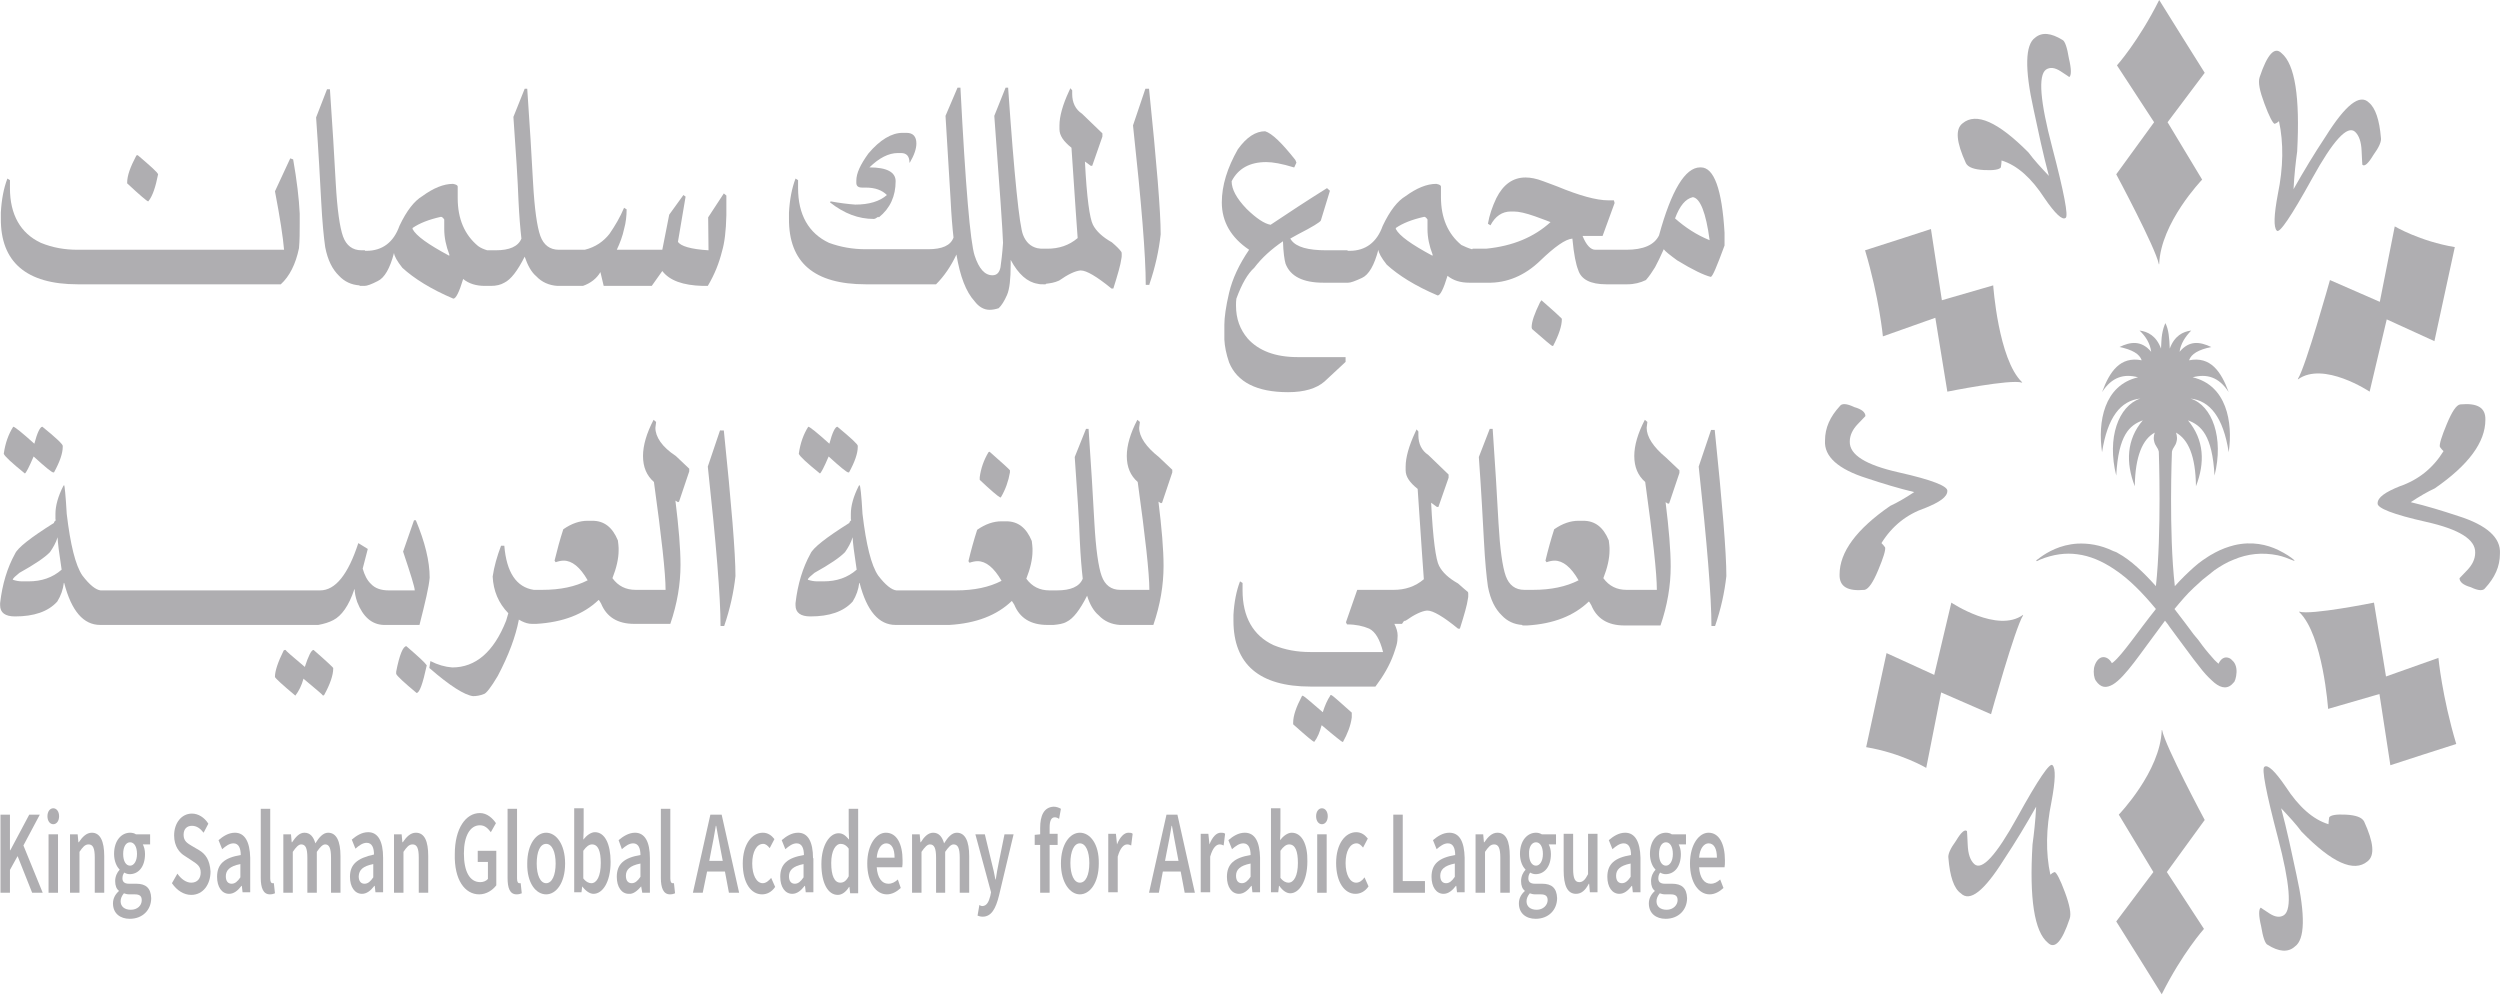 <svg width="1689" height="672" viewBox="0 0 1689 672" fill="none" xmlns="http://www.w3.org/2000/svg">
<path d="M19.757 550.377L6.968 574.431H6.722V550.377H0.327V603.153H6.722V587.715L11.886 578.38L21.724 603.153H28.857L15.822 571.2L26.889 550.377H19.757Z" fill="#AFAEB1"/>
<path d="M39.194 563.66H32.799V603.153H39.194V563.66Z" fill="#AFAEB1"/>
<path d="M35.988 546.069C33.774 546.069 32.053 548.223 32.053 551.454C32.053 554.686 33.774 556.84 35.988 556.84C38.201 556.84 39.923 554.686 39.923 551.454C39.923 548.223 38.201 546.069 35.988 546.069Z" fill="#AFAEB1"/>
<path d="M62.059 562.583C58.37 562.583 55.664 565.456 53.205 569.046H52.959L52.467 563.661H47.302V603.153H53.697V575.508C55.91 572.277 57.386 570.482 59.845 570.482C62.797 570.482 64.026 572.995 64.026 579.457V603.153H70.421V578.38C70.421 568.328 67.716 562.583 62.059 562.583Z" fill="#AFAEB1"/>
<path d="M92.07 597.049H87.151C83.954 597.049 82.724 595.613 82.724 593.459C82.724 591.664 83.216 590.587 83.954 589.51C85.183 590.228 86.413 590.587 87.643 590.587C93.3 590.587 97.973 585.92 97.973 576.944C97.973 574.072 97.235 571.918 96.497 570.482H101.416V563.661H91.824C90.84 562.943 89.365 562.583 87.889 562.583C82.232 562.583 77.067 567.61 77.067 576.944C77.067 581.612 78.789 585.561 80.757 587.356V587.715C79.281 589.151 77.805 592.023 77.805 595.254C77.805 598.486 78.789 600.64 80.265 601.717V602.076C77.805 604.23 76.33 607.102 76.33 610.333C76.33 617.155 81.249 620.745 87.643 620.745C96.497 620.745 102.154 614.641 102.154 606.743C101.908 599.922 98.465 597.049 92.07 597.049ZM87.889 569.046C90.594 569.046 92.562 571.918 92.562 576.944C92.562 581.971 90.348 584.843 87.889 584.843C85.183 584.843 83.216 581.971 83.216 576.944C83.216 571.918 85.183 569.046 87.889 569.046ZM88.381 614.641C84.2 614.641 81.494 612.487 81.494 608.897C81.494 607.102 82.232 605.307 83.708 603.512C84.692 603.871 85.921 604.23 87.397 604.23H91.086C94.283 604.23 95.759 605.307 95.759 608.179C95.759 611.769 92.808 614.641 88.381 614.641Z" fill="#AFAEB1"/>
<path d="M134.608 574.433L129.689 571.56C126.738 569.765 124.032 568.329 124.032 564.021C124.032 560.072 126.246 557.918 129.689 557.918C132.886 557.918 135.346 559.713 137.559 562.585L140.756 556.482C138.051 552.173 133.87 549.66 129.689 549.66C122.557 549.66 117.638 556.122 117.638 564.38C117.638 571.919 121.327 576.228 125.016 578.382L129.935 581.613C133.132 583.767 135.592 585.203 135.592 589.511C135.592 593.46 133.378 596.333 129.197 596.333C125.754 596.333 122.311 593.819 119.851 590.229L116.162 596.692C119.605 601.718 124.278 604.59 129.197 604.59C137.313 604.59 142.232 597.41 142.232 588.793C141.74 580.895 138.789 576.946 134.608 574.433Z" fill="#AFAEB1"/>
<path d="M158.71 562.583C154.283 562.583 150.594 565.097 147.643 567.61L150.102 573.713C152.562 571.559 155.021 569.764 157.727 569.764C161.416 569.764 162.645 573.354 162.645 577.662C151.578 579.457 146.659 583.766 146.659 592.382C146.659 599.204 149.856 603.871 154.775 603.871C157.973 603.871 160.678 601.717 163.137 598.485H163.383L163.875 602.794H169.04V579.457C168.794 568.687 165.351 562.583 158.71 562.583ZM162.399 592.741C160.432 595.613 158.71 597.049 156.497 597.049C154.283 597.049 152.562 595.613 152.562 592.023C152.562 588.074 155.021 585.202 162.399 583.766V592.741Z" fill="#AFAEB1"/>
<path d="M184.04 596.69C183.302 596.69 182.564 595.972 182.564 593.459V546.427H176.169V593.1C176.169 599.921 177.891 604.229 182.318 604.229C183.794 604.229 185.023 603.87 185.761 603.511L185.023 596.69C184.531 596.69 184.286 596.69 184.04 596.69Z" fill="#AFAEB1"/>
<path d="M223.636 579.457V603.153H230.031V578.38C230.031 568.328 227.326 562.583 221.669 562.583C218.226 562.583 215.52 565.815 213.061 569.764C211.831 565.456 209.618 562.583 205.683 562.583C202.239 562.583 199.78 565.456 197.321 569.046H197.075L196.583 563.661H191.418V603.153H197.812V575.508C200.026 572.277 201.748 570.482 203.469 570.482C206.42 570.482 207.65 572.995 207.65 579.457V603.153H214.045V575.508C216.258 572.277 217.98 570.482 219.701 570.482C222.407 570.482 223.636 572.995 223.636 579.457Z" fill="#AFAEB1"/>
<path d="M236.44 592.383C236.44 599.204 239.637 603.871 244.556 603.871C247.753 603.871 250.459 601.717 252.918 598.486H253.164L253.656 602.794H258.821V579.458C258.821 568.328 255.377 562.225 248.737 562.225C244.31 562.225 240.621 564.738 237.67 567.251L240.129 573.355C242.589 571.2 245.048 569.405 247.753 569.405C251.442 569.405 252.672 572.996 252.672 577.304C241.113 579.817 236.44 584.125 236.44 592.383ZM252.18 583.766V592.742C250.213 595.614 248.491 597.05 246.278 597.05C244.064 597.05 242.343 595.614 242.343 592.024C242.588 587.715 245.048 585.202 252.18 583.766Z" fill="#AFAEB1"/>
<path d="M280.947 562.583C277.258 562.583 274.552 565.456 272.093 569.046H271.847L271.355 563.661H266.19V603.153H272.585V575.508C274.798 572.277 276.274 570.482 278.734 570.482C281.685 570.482 282.915 572.995 282.915 579.457V603.153H289.309V578.38C289.309 568.328 286.85 562.583 280.947 562.583Z" fill="#AFAEB1"/>
<path d="M323.742 604.23C328.661 604.23 332.842 601.357 335.301 598.126V574.79H322.758V582.329H329.645V593.818C328.415 595.254 326.447 595.972 324.48 595.972C317.348 595.972 313.413 588.792 313.413 576.585C313.413 564.738 317.594 557.557 324.234 557.557C327.677 557.557 329.645 559.711 331.612 562.224L335.055 556.121C332.842 552.89 329.153 549.3 324.234 549.3C314.642 549.3 307.264 559.711 307.264 576.944C306.772 594.536 314.15 604.23 323.742 604.23Z" fill="#AFAEB1"/>
<path d="M349.065 604.229C350.54 604.229 351.524 603.87 352.508 603.511L351.77 596.69C351.278 596.69 351.032 596.69 350.786 596.69C350.048 596.69 349.311 595.972 349.311 593.459V546.427H342.916V593.1C342.916 599.921 344.392 604.229 349.065 604.229Z" fill="#AFAEB1"/>
<path d="M368.997 604.23C375.638 604.23 381.786 596.69 381.786 583.407C381.786 570.123 375.638 562.583 368.997 562.583C362.357 562.583 356.208 570.123 356.208 583.407C355.962 596.69 362.111 604.23 368.997 604.23ZM368.997 570.123C372.932 570.123 375.392 575.508 375.392 583.407C375.392 591.305 372.932 596.69 368.997 596.69C365.062 596.69 362.603 591.305 362.603 583.407C362.603 575.508 364.816 570.123 368.997 570.123Z" fill="#AFAEB1"/>
<path d="M393.338 598.845C395.797 602.076 398.503 603.871 400.962 603.871C407.111 603.871 412.522 595.973 412.522 582.33C412.522 570.123 408.586 562.225 401.946 562.225C399.241 562.225 396.289 564.379 394.076 567.251L394.322 560.789V546.069H387.927V602.794H392.846L393.338 598.845ZM394.076 574.791C396.043 571.918 398.011 570.482 399.978 570.482C404.159 570.482 405.881 575.15 405.881 583.048C405.881 592.023 403.176 596.691 399.487 596.691C398.011 596.691 396.043 595.973 394.076 593.46V574.791Z" fill="#AFAEB1"/>
<path d="M433.18 598.845L433.918 603.153H439.083V579.817C439.083 568.687 435.64 562.583 428.999 562.583C424.818 562.583 420.883 565.097 417.932 567.61L420.145 573.713C422.605 571.559 425.064 569.764 427.77 569.764C431.459 569.764 432.688 573.354 432.688 577.662C421.621 579.457 416.702 583.766 416.702 592.382C416.702 599.204 419.899 603.871 424.818 603.871C427.77 604.23 430.721 601.717 433.18 598.845ZM422.851 591.664C422.851 587.715 425.31 584.843 432.688 583.407V592.382C430.721 595.254 428.999 596.69 426.786 596.69C424.572 596.69 422.851 595.254 422.851 591.664Z" fill="#AFAEB1"/>
<path d="M454.346 596.69C453.608 596.69 452.87 595.972 452.87 593.459V546.427H446.476V593.1C446.476 599.921 448.197 604.229 452.624 604.229C454.1 604.229 455.33 603.87 456.067 603.511L455.329 596.69C454.838 596.69 454.592 596.69 454.346 596.69Z" fill="#AFAEB1"/>
<path d="M477.712 588.792H489.763L492.468 603.153H499.355L487.55 550.377H479.925L468.12 603.153H474.761L477.712 588.792ZM480.417 575.149C481.647 569.405 482.631 563.66 483.614 557.916H483.86C484.844 563.66 486.074 569.764 487.058 575.149L488.287 581.611H479.188L480.417 575.149Z" fill="#AFAEB1"/>
<path d="M520.994 593.1C519.518 594.895 517.55 596.69 515.337 596.69C511.156 596.69 508.205 591.305 508.205 583.407C508.205 575.508 511.156 570.123 515.583 570.123C517.304 570.123 518.534 571.2 520.01 572.995L523.207 566.892C521.239 564.379 518.78 562.583 515.337 562.583C508.205 562.583 501.81 570.123 501.81 583.407C501.81 596.69 507.467 604.23 514.845 604.23C518.042 604.23 521.24 602.794 523.699 599.203L520.994 593.1Z" fill="#AFAEB1"/>
<path d="M549.275 579.817C549.275 568.687 545.832 562.583 539.191 562.583C534.764 562.583 531.075 565.097 528.124 567.61L530.583 573.713C533.043 571.559 535.502 569.764 538.208 569.764C541.897 569.764 543.126 573.354 543.126 577.662C532.059 579.457 527.14 583.766 527.14 592.382C527.14 599.204 530.337 603.871 535.256 603.871C538.453 603.871 541.159 601.717 543.618 598.485H543.864L544.356 602.794H549.521V579.817H549.275ZM542.88 592.741C540.913 595.613 539.191 597.049 536.978 597.049C534.764 597.049 533.043 595.613 533.043 592.023C533.043 588.074 535.502 585.202 542.88 583.766V592.741Z" fill="#AFAEB1"/>
<path d="M579.771 603.152V546.427H573.376V560.788L573.622 567.25C571.409 564.737 569.687 562.942 566.49 562.942C560.587 562.942 554.931 570.84 554.931 583.765C554.931 596.69 559.358 604.588 565.998 604.588C568.949 604.588 571.655 602.434 573.622 599.203H573.868L574.36 603.511H579.771V603.152ZM573.376 592.022C571.655 595.254 569.933 596.331 567.72 596.331C563.785 596.331 561.571 591.663 561.571 583.047C561.571 574.79 564.522 570.122 567.966 570.122C569.687 570.122 571.655 570.84 573.376 573.353V592.022Z" fill="#AFAEB1"/>
<path d="M606.581 594.177C604.614 595.972 602.646 597.049 600.187 597.049C595.76 597.049 592.808 593.1 592.316 585.92H609.532C609.778 584.843 609.778 583.048 609.778 581.253C609.778 570.123 605.843 562.583 598.465 562.583C592.07 562.583 585.922 570.482 585.922 583.407C585.922 596.331 591.824 604.23 599.203 604.23C602.646 604.23 605.843 602.435 608.549 599.922L606.581 594.177ZM598.711 569.764C602.4 569.764 604.368 573.354 604.368 579.457H592.316C592.808 573.354 595.514 569.764 598.711 569.764Z" fill="#AFAEB1"/>
<path d="M632.164 603.153H638.558V575.508C640.772 572.277 642.494 570.482 644.215 570.482C647.166 570.482 648.396 572.995 648.396 579.457V603.153H654.791V578.38C654.791 568.328 652.085 562.583 646.429 562.583C642.985 562.583 640.28 565.815 637.821 569.764C636.591 565.456 634.377 562.583 630.442 562.583C626.999 562.583 624.294 565.456 622.08 569.046H621.834L621.342 563.661H616.178V603.153H622.572V575.508C624.786 572.277 626.507 570.482 628.229 570.482C631.18 570.482 632.41 572.995 632.41 579.457V603.153H632.164Z" fill="#AFAEB1"/>
<path d="M669.045 605.306C668.061 609.255 666.586 612.128 663.634 612.128C662.896 612.128 662.159 611.769 661.667 611.41L660.437 618.59C661.421 618.949 662.405 619.308 663.88 619.308C669.783 619.308 672.734 613.923 674.948 604.947L684.785 563.66H678.637L674.702 583.047C673.964 586.637 673.226 590.587 672.734 594.177H672.488C671.75 590.228 671.013 586.637 670.029 583.047L665.356 563.66H658.961L669.537 602.793L669.045 605.306Z" fill="#AFAEB1"/>
<path d="M702.735 559.352V563.661L699.046 564.02V570.841H702.735V603.153H709.13V570.841H714.54V563.302H709.13V558.993C709.13 554.326 710.359 552.172 712.573 552.172C713.557 552.172 714.54 552.531 715.524 553.249L716.754 546.428C715.524 545.71 713.802 544.992 711.835 544.992C705.194 545.351 702.735 551.095 702.735 559.352Z" fill="#AFAEB1"/>
<path d="M729.552 562.583C722.912 562.583 716.763 570.123 716.763 583.407C716.763 596.331 722.912 604.23 729.552 604.23C736.193 604.23 742.341 596.69 742.341 583.407C742.587 570.123 736.439 562.583 729.552 562.583ZM729.552 596.331C725.617 596.331 723.158 590.946 723.158 583.048C723.158 575.149 725.617 569.764 729.552 569.764C733.487 569.764 735.947 575.149 735.947 583.048C735.947 591.305 733.487 596.331 729.552 596.331Z" fill="#AFAEB1"/>
<path d="M754.644 570.482L753.906 563.302H748.741V602.794H755.136V578.739C756.857 572.636 759.317 570.482 761.53 570.482C762.76 570.482 763.252 570.841 764.236 571.2L765.219 563.302C764.481 562.584 763.498 562.583 762.268 562.583C759.563 562.583 756.611 565.456 754.644 570.482Z" fill="#AFAEB1"/>
<path d="M788.082 550.376L776.276 603.152H782.917L785.622 588.792H797.673L800.379 603.152H807.265L795.46 550.376H788.082ZM787.098 581.611L788.328 575.149C789.557 569.404 790.541 563.66 791.525 557.916H791.771C792.755 563.66 793.984 569.763 794.968 575.149L796.198 581.611H787.098Z" fill="#AFAEB1"/>
<path d="M817.109 570.482L816.371 563.302H811.206V602.794H817.601V578.739C819.322 572.636 821.782 570.482 823.995 570.482C825.225 570.482 825.717 570.841 826.7 571.2L827.684 563.302C826.946 562.584 825.963 562.583 824.733 562.583C821.782 562.583 819.076 565.456 817.109 570.482Z" fill="#AFAEB1"/>
<path d="M840.963 562.583C836.536 562.583 832.847 565.097 829.896 567.61L832.355 573.713C834.815 571.559 837.274 569.764 839.98 569.764C843.669 569.764 844.898 573.354 844.898 577.662C833.831 579.457 828.912 583.766 828.912 592.382C828.912 599.204 832.109 603.871 837.028 603.871C840.225 603.871 842.931 601.717 845.39 598.485H845.636L846.128 602.794H851.293V579.457C851.047 568.687 847.85 562.583 840.963 562.583ZM844.898 592.382C842.931 595.254 841.209 596.69 838.996 596.69C836.782 596.69 835.061 595.254 835.061 591.664C835.061 587.715 837.52 584.843 844.898 583.407V592.382Z" fill="#AFAEB1"/>
<path d="M872.681 562.584C869.976 562.584 867.025 564.738 864.811 567.61L865.057 561.148V546.069H858.663V602.794H863.581L864.073 598.486H864.319C866.533 601.717 869.238 603.512 871.698 603.512C877.6 603.512 883.257 595.614 883.257 581.971C883.503 570.482 879.568 562.584 872.681 562.584ZM870.468 596.332C868.992 596.332 867.025 595.614 865.057 593.101V574.791C867.025 571.918 868.992 570.482 870.96 570.482C875.141 570.482 876.862 575.15 876.862 583.048C876.862 591.664 874.157 596.332 870.468 596.332Z" fill="#AFAEB1"/>
<path d="M893.096 546.069C890.882 546.069 889.161 548.223 889.161 551.454C889.161 554.686 890.882 556.84 893.096 556.84C895.309 556.84 897.031 554.686 897.031 551.454C897.031 548.223 895.309 546.069 893.096 546.069Z" fill="#AFAEB1"/>
<path d="M896.301 563.66H889.906V603.152H896.301V563.66Z" fill="#AFAEB1"/>
<path d="M916.214 596.332C912.033 596.332 909.081 590.946 909.081 583.048C909.081 575.149 912.033 569.764 916.46 569.764C918.181 569.764 919.411 570.841 920.887 572.636L924.084 566.533C922.117 564.02 919.657 562.225 916.214 562.225C909.082 562.225 902.687 569.764 902.687 583.048C902.687 595.973 908.344 603.871 915.722 603.871C918.919 603.871 922.116 602.435 924.576 598.845L921.871 592.741C920.395 594.896 918.427 596.332 916.214 596.332Z" fill="#AFAEB1"/>
<path d="M947.696 550.376H941.302V603.152H962.699V595.254H947.696V550.376Z" fill="#AFAEB1"/>
<path d="M979.188 562.583C974.761 562.583 971.072 565.097 968.121 567.61L970.58 573.713C973.04 571.559 975.499 569.764 978.205 569.764C981.894 569.764 983.123 573.354 983.123 577.662C972.056 579.457 967.137 583.766 967.137 592.382C967.137 599.204 970.334 603.871 975.253 603.871C978.451 603.871 981.156 601.717 983.615 598.485H983.861L984.353 602.794H989.518V579.457C989.272 568.687 986.075 562.583 979.188 562.583ZM982.877 592.382C980.91 595.254 979.188 596.69 976.975 596.69C974.761 596.69 973.04 595.254 973.04 591.664C973.04 587.715 975.499 584.843 982.877 583.407V592.382Z" fill="#AFAEB1"/>
<path d="M1011.64 562.583C1007.96 562.583 1005.25 565.456 1002.79 569.046H1002.54L1002.05 563.661H996.888V603.153H1003.28V575.508C1005.5 572.277 1006.97 570.482 1009.43 570.482C1012.38 570.482 1013.61 572.995 1013.61 579.457V603.153H1020.01V578.38C1020.01 568.328 1017.55 562.583 1011.64 562.583Z" fill="#AFAEB1"/>
<path d="M1041.9 597.049H1036.98C1033.78 597.049 1032.55 595.613 1032.55 593.459C1032.55 591.664 1033.04 590.587 1033.78 589.51C1035.01 590.228 1036.24 590.587 1037.47 590.587C1043.13 590.587 1047.8 585.92 1047.8 576.944C1047.8 574.072 1047.06 571.918 1046.32 570.482H1051.24V563.661H1041.65C1040.42 562.943 1039.19 562.583 1037.72 562.583C1032.06 562.583 1026.89 567.61 1026.89 576.944C1026.89 581.612 1028.62 585.561 1030.58 587.356V587.715C1029.11 589.151 1027.63 592.023 1027.63 595.254C1027.63 598.486 1028.62 600.64 1030.09 601.717V602.076C1027.63 604.23 1026.16 607.102 1026.16 610.333C1026.16 617.155 1031.08 620.745 1037.47 620.745C1046.32 620.745 1051.98 614.641 1051.98 606.743C1051.73 599.922 1048.29 597.049 1041.9 597.049ZM1037.72 569.046C1040.42 569.046 1042.39 571.918 1042.39 576.944C1042.39 581.971 1040.18 584.843 1037.72 584.843C1035.01 584.843 1033.04 581.971 1033.04 576.944C1032.8 571.918 1035.01 569.046 1037.72 569.046ZM1038.21 614.641C1034.03 614.641 1031.32 612.487 1031.32 608.897C1031.32 607.102 1032.06 605.307 1033.54 603.512C1034.52 603.871 1035.75 604.23 1037.22 604.23H1040.91C1044.11 604.23 1045.59 605.307 1045.59 608.179C1045.59 611.41 1042.63 614.641 1038.21 614.641Z" fill="#AFAEB1"/>
<path d="M1072.89 590.587C1070.92 594.537 1069.2 595.973 1066.99 595.973C1064.04 595.973 1062.81 593.459 1062.81 586.997V563.302H1056.41V588.074C1056.41 598.127 1058.87 603.871 1064.77 603.871C1068.46 603.871 1071.17 601.358 1073.38 597.05H1073.63L1074.12 602.794H1079.28V563.302H1072.89V590.587Z" fill="#AFAEB1"/>
<path d="M1097.97 562.583C1093.55 562.583 1089.86 565.097 1086.91 567.61L1089.37 573.713C1091.83 571.559 1094.28 569.764 1096.99 569.764C1100.68 569.764 1101.91 573.354 1101.91 577.662C1090.84 579.457 1085.92 583.766 1085.92 592.382C1085.92 599.204 1089.12 603.871 1094.04 603.871C1097.24 603.871 1099.94 601.717 1102.4 598.485H1102.65L1103.14 602.794H1108.3V579.457C1108.06 568.687 1104.61 562.583 1097.97 562.583ZM1101.66 592.382C1099.7 595.254 1097.97 596.69 1095.76 596.69C1093.55 596.69 1091.83 595.254 1091.83 591.664C1091.83 587.715 1094.28 584.843 1101.66 583.407V592.382Z" fill="#AFAEB1"/>
<path d="M1129.7 597.049H1124.78C1121.59 597.049 1120.36 595.613 1120.36 593.459C1120.36 591.664 1120.85 590.587 1121.59 589.51C1122.82 590.228 1124.05 590.587 1125.28 590.587C1130.93 590.587 1135.6 585.92 1135.6 576.944C1135.6 574.072 1134.87 571.918 1134.13 570.482H1139.05V563.661H1129.46C1128.47 562.943 1127 562.583 1125.52 562.583C1119.86 562.583 1114.7 567.61 1114.7 576.944C1114.7 581.612 1116.42 585.561 1118.39 587.356V587.715C1116.91 589.151 1115.44 592.023 1115.44 595.254C1115.44 598.486 1116.42 600.64 1117.9 601.717V602.076C1115.44 604.23 1113.96 607.102 1113.96 610.333C1113.96 617.155 1118.88 620.745 1125.28 620.745C1134.13 620.745 1139.79 614.641 1139.79 606.743C1139.54 599.922 1136.1 597.049 1129.7 597.049ZM1125.52 569.046C1128.23 569.046 1130.19 571.918 1130.19 576.944C1130.19 581.971 1127.98 584.843 1125.52 584.843C1122.82 584.843 1120.85 581.971 1120.85 576.944C1120.85 571.918 1122.82 569.046 1125.52 569.046ZM1126.01 614.641C1121.83 614.641 1119.13 612.487 1119.13 608.897C1119.13 607.102 1119.86 605.307 1121.34 603.512C1122.32 603.871 1123.55 604.23 1125.03 604.23H1128.72C1131.92 604.23 1133.39 605.307 1133.39 608.179C1133.39 611.41 1130.44 614.641 1126.01 614.641Z" fill="#AFAEB1"/>
<path d="M1154.29 562.583C1147.9 562.583 1141.75 570.482 1141.75 583.407C1141.75 596.331 1147.65 604.23 1155.03 604.23C1158.47 604.23 1161.67 602.435 1164.38 599.922L1162.16 594.177C1160.2 595.972 1158.23 597.049 1155.77 597.049C1151.34 597.049 1148.39 593.1 1147.9 585.92H1165.11C1165.36 584.843 1165.36 583.048 1165.36 581.253C1165.36 570.123 1161.43 562.583 1154.29 562.583ZM1147.9 579.457C1148.39 572.995 1151.34 569.764 1154.29 569.764C1157.98 569.764 1159.95 573.354 1159.95 579.457H1147.9Z" fill="#AFAEB1"/>
<path d="M52.464 192.075H189.7C195.603 186.689 199.784 178.432 201.998 167.662C202.489 162.276 202.489 156.532 202.489 151.147C202.489 148.992 202.489 146.479 202.489 144.325C201.997 133.914 200.522 121.707 198.062 107.705L196.095 106.987L185.765 129.246C189.208 147.197 191.176 160.122 191.914 168.739H52.464C43.61 168.739 35.494 167.302 27.624 164.071C13.851 157.609 6.719 145.043 6.719 127.092V121.707L4.997 120.63C2.538 127.092 1.062 134.632 0.57 143.607V147.556C0.324 176.996 17.786 192.075 52.464 192.075Z" fill="#AFAEB1"/>
<path d="M106.811 117.758C106.319 116.322 101.893 112.373 93.039 104.834C92.793 104.834 92.301 104.834 92.055 105.193C88.12 112.732 85.906 118.476 85.906 123.503V123.862C94.76 132.119 99.433 136.068 100.171 136.068C103.122 132.478 105.09 126.375 106.811 117.758Z" fill="#AFAEB1"/>
<path d="M487.782 169.816C489.503 164.072 490.487 156.174 490.733 145.403V132.119L489.011 130.683L478.436 146.839L478.682 169.098C466.631 168.38 459.744 166.226 458.023 163.354L463.187 132.837L461.712 131.76L452.12 145.044L447.447 168.739H416.704C418.918 164.072 420.639 159.405 421.623 154.738C422.853 150.429 423.345 145.762 423.345 141.454L421.623 140.377C418.918 146.839 415.475 152.583 411.785 157.969C407.85 162.995 402.44 166.944 395.061 168.739H379.813H377.599C371.451 168.739 367.27 165.508 365.056 159.405C362.843 153.301 361.121 141.095 360.137 123.503C359.154 105.552 357.924 84.37 356.202 59.956H354.481L346.857 78.984C348.578 103.039 349.808 122.067 350.3 135.71C350.792 146.121 351.529 154.738 352.267 161.2C350.054 166.585 344.151 169.098 334.805 169.098C334.068 169.098 333.33 169.098 332.592 169.098H329.149C326.935 168.38 324.968 167.662 323 166.226C313.9 158.687 309.227 147.916 309.227 133.914V126.016C309.227 125.298 308.244 124.58 306.03 124.221C299.636 124.221 292.749 127.093 285.371 132.478C279.96 135.709 274.795 142.172 269.877 152.583C265.941 163.713 258.317 169.457 247.496 169.457H246.758C246.512 169.457 246.512 169.098 246.512 169.098H244.298C238.15 169.098 233.969 165.867 231.755 159.764C229.542 153.66 227.82 141.454 226.837 123.862C225.853 105.911 224.623 84.729 222.901 60.316H220.934L213.556 79.344C215.277 103.398 216.261 122.426 216.999 136.069C217.737 150.07 218.72 160.123 219.704 166.944C221.426 175.92 224.623 182.023 229.05 186.331C232.739 190.28 237.412 192.435 242.823 192.794L243.069 193.153H244.79H245.774H246.266C247.988 193.153 250.939 192.075 255.12 189.921C259.793 187.767 263.482 181.305 266.187 170.893C266.433 173.048 268.155 176.279 271.844 180.946C279.714 188.126 291.028 195.307 306.276 201.769C307.998 201.769 310.211 197.461 312.916 188.485C316.852 191.716 321.77 193.153 327.673 193.153H327.919H328.903H330.132H331.608C335.297 193.153 338.249 192.435 340.708 190.999C345.135 188.844 349.562 183.1 354.481 173.407C356.448 179.151 358.908 183.818 362.351 186.69C366.04 190.639 370.959 192.794 376.616 193.153H378.091H379.321H393.832C398.996 191.358 403.177 188.126 405.637 183.818L407.85 193.153H429.001H440.315L447.447 183.1C452.366 189.562 461.466 192.794 474.747 193.153H478.19C482.863 185.254 485.814 177.715 487.782 169.816ZM303.325 172.689C289.306 165.149 281.19 159.405 278.73 154.738V154.019C283.403 150.788 289.798 148.275 297.914 146.48C298.652 146.48 299.39 147.198 300.128 148.275V154.738C300.128 160.482 301.357 166.226 303.571 171.97V172.689H303.325Z" fill="#AFAEB1"/>
<path d="M593.285 146.479L593.777 146.838C601.401 140.735 605.09 132.477 605.09 122.425C605.09 116.322 599.188 113.09 587.383 113.09C594.023 106.628 600.418 103.397 606.566 103.397H608.78C612.469 103.397 614.436 105.551 614.436 109.859H614.682C617.634 104.833 619.109 100.525 619.109 96.934C619.109 92.267 616.896 89.754 612.469 89.754H609.763C602.385 89.754 594.515 94.421 586.645 103.756C581.234 111.295 578.529 117.04 578.529 122.066V123.502C578.529 125.656 579.758 126.733 582.464 126.733H584.923C591.318 126.733 595.991 128.528 599.188 131.759C594.269 136.068 587.137 138.222 577.791 138.222C572.872 137.863 567.215 137.145 561.313 136.068L560.821 136.427V136.786C570.413 144.325 580.004 147.915 590.334 147.915C591.318 147.915 592.055 147.197 593.285 146.479Z" fill="#AFAEB1"/>
<path d="M584.927 192.075H632.394C637.804 186.689 642.477 179.868 646.166 171.97C648.626 186.689 652.561 197.101 658.464 203.563C661.169 207.154 664.612 209.308 668.547 209.308C670.515 209.308 672.482 208.949 674.696 208.231C676.663 206.435 678.631 203.204 680.352 199.255C682.074 195.306 682.812 188.485 682.812 178.791V175.56C687.977 185.253 694.125 190.639 701.012 191.716C702.241 192.075 703.471 192.075 704.947 192.075C704.947 192.075 704.947 192.075 705.193 192.075H706.422C706.422 192.075 706.422 192.075 706.668 191.716C709.62 191.357 712.325 190.998 715.522 189.562C721.671 185.253 726.344 183.099 729.787 182.74H730.279C733.968 182.74 740.854 186.69 750.938 194.947H752.168C755.119 185.612 757.087 178.791 757.579 174.842C757.824 174.124 757.824 173.047 757.824 171.97C757.824 171.252 757.824 170.534 757.579 170.175C756.349 168.379 754.135 166.225 751.184 163.712C744.79 160.122 740.608 156.173 738.395 151.865C736.181 147.556 734.214 133.555 732.984 109.141L736.919 112.014H737.903L744.789 92.267V90.113L731.017 76.83C726.59 73.957 724.376 69.29 724.376 63.546C724.376 62.828 724.376 61.751 724.376 61.033L723.147 59.597L722.163 61.751C717.982 70.726 715.768 78.625 715.768 84.728V87.241C715.768 91.549 718.474 95.499 723.884 99.807C726.344 137.145 727.819 157.609 728.065 160.84C722.163 165.866 715.276 168.021 707.652 168.021C706.914 168.021 706.176 168.021 705.439 168.021H704.701C703.717 168.021 702.487 168.02 700.766 167.661C696.339 166.584 693.142 163.712 691.174 158.686C688.715 152.583 685.271 119.553 681.09 59.238H679.369L671.745 78.266C675.434 127.451 677.401 156.173 677.647 164.071C677.155 171.611 676.417 176.996 675.926 180.586C675.188 184.176 673.466 185.971 670.515 185.971C665.35 185.971 661.415 181.663 658.464 172.688C655.512 163.712 652.315 126.015 648.872 59.238H646.904L638.788 78.266L642.231 134.991C642.723 145.402 643.461 154.019 644.199 160.481C642.231 165.866 636.575 168.379 626.983 168.379H584.927C576.073 168.379 567.957 166.943 560.087 164.071C546.314 157.609 539.181 145.043 539.181 127.092V121.707L537.46 120.63C535 127.092 533.525 134.632 533.033 143.607V147.556C532.787 177.355 550.003 192.075 584.927 192.075Z" fill="#AFAEB1"/>
<path d="M776.528 192.076C780.463 180.587 782.922 169.457 784.152 158.328C784.152 142.89 781.447 110.219 776.282 59.956H773.822L765.46 84.729C771.117 136.787 774.068 172.689 774.068 192.435H776.528V192.076Z" fill="#AFAEB1"/>
<path d="M1040.41 176.278C1050.49 166.584 1057.63 161.558 1062.3 161.199C1063.28 171.97 1064.76 178.791 1066.23 182.381C1068.2 188.844 1074.6 192.075 1085.17 192.075H1099.44C1104.11 192.075 1108.29 190.998 1111.98 189.203C1114.19 186.689 1116.16 183.817 1118.13 180.586C1119.85 177.355 1121.82 173.406 1124.03 168.379C1125.01 169.815 1128.21 172.329 1133.13 175.919C1143.71 182.381 1151.33 185.971 1155.76 187.048C1156.99 187.048 1159.94 179.868 1165.1 165.866V157.25C1163.38 127.81 1157.97 113.09 1149.12 113.09H1148.62C1138.54 113.09 1129.19 128.528 1120.83 159.045C1117.64 165.507 1110.26 168.738 1098.7 168.738H1096.98H1077.79C1074.6 168.738 1071.64 165.507 1069.18 159.404H1082.71L1090.83 137.145L1090.34 135.35H1086.65C1078.53 135.35 1066.97 132.119 1052.21 126.015C1050.49 125.297 1047.3 124.22 1042.62 122.425C1037.95 120.63 1034.01 119.912 1030.82 119.912H1030.57C1022.21 119.912 1015.57 124.579 1010.9 133.914C1008.19 139.658 1006.22 145.402 1005.24 151.147L1006.96 152.224C1010.16 146.12 1014.83 142.889 1020.73 142.889H1022.7C1026.14 142.889 1030.82 143.966 1036.97 146.12C1043.11 148.274 1046.56 149.711 1047.54 150.07C1036.47 160.122 1022.21 166.225 1004.01 168.02H994.91L994.664 168.379H994.418C991.959 167.661 989.499 166.584 987.286 165.507C978.186 157.968 973.513 147.197 973.513 133.196V126.015C973.513 125.297 972.529 124.579 970.316 124.22C963.921 124.22 957.035 127.092 949.657 132.478C944.246 135.709 939.081 142.171 934.162 152.583C930.227 163.712 922.603 169.457 911.782 169.457H910.552L910.306 169.097H896.041C883.744 169.097 875.874 166.943 872.431 162.276L871.693 161.199L876.858 158.327C886.695 153.301 891.86 150.069 892.352 148.992L898.501 128.887L896.533 127.092C882.76 135.709 870.217 143.966 858.412 151.865C854.231 151.147 848.82 147.556 842.18 141.094C835.293 133.914 832.096 127.81 832.096 122.425C836.523 113.809 844.393 109.5 855.461 109.5C859.888 109.5 866.036 110.577 874.152 113.09H874.398L875.874 109.859L875.136 108.064C866.036 96.576 859.396 90.113 854.723 88.677C848.328 88.677 842.18 92.626 836.277 100.884C829.145 113.45 825.456 125.297 825.456 136.786C825.456 149.71 831.604 160.481 843.901 168.738C837.015 178.791 832.588 188.485 830.374 197.819C828.161 207.154 827.177 214.693 827.177 219.36V229.413C827.423 234.08 828.407 239.106 830.374 244.851C835.785 258.134 849.066 264.956 870.217 264.956C881.285 264.956 889.401 262.442 894.811 257.775L909.076 244.491V241.26H876.612C861.609 241.26 850.296 236.952 842.918 228.695C837.753 222.591 835.047 215.411 835.047 206.435C835.047 204.999 835.047 203.204 835.293 201.768C838.982 191.716 842.918 184.894 847.345 180.945C852.509 174.124 858.904 168.379 866.774 162.994C867.02 170.534 867.758 175.56 868.496 178.073C871.693 186.689 880.301 190.998 894.074 190.998H908.092H910.798C912.519 190.998 915.471 189.921 920.143 187.767C924.816 185.612 928.506 179.15 931.211 168.738C931.457 170.893 933.178 174.124 936.868 178.791C944.738 185.971 956.051 193.152 971.3 199.614C973.021 199.614 975.235 195.306 977.94 186.33C981.875 189.562 986.794 190.998 992.697 190.998H992.943H995.402H996.632H1004.75C1018.27 191.357 1030.33 185.971 1040.41 176.278ZM1143.71 133.196C1148.62 133.914 1152.56 143.607 1155.02 162.276C1146.16 158.686 1138.54 153.66 1131.65 147.556C1134.85 138.94 1138.79 134.273 1143.71 133.196ZM967.61 172.688C953.592 165.148 945.476 159.404 943.016 154.737V154.019C947.689 150.787 954.084 148.274 962.2 146.479C962.938 146.479 963.675 147.197 964.413 148.274V154.737C964.413 160.481 965.643 166.225 967.856 171.97V172.688H967.61Z" fill="#AFAEB1"/>
<path d="M1040.42 204.281C1036.74 211.821 1034.77 217.206 1034.77 221.155C1035.01 221.873 1035.01 222.232 1035.01 222.232C1043.62 229.772 1048.29 233.721 1048.79 233.721H1049.28C1053.21 226.181 1055.18 220.078 1055.18 215.77C1055.18 215.411 1055.18 215.411 1054.94 215.052C1053.21 213.257 1048.79 209.308 1041.41 202.845C1041.16 203.204 1040.92 203.563 1040.42 204.281Z" fill="#AFAEB1"/>
<path d="M23.203 299.78C14.841 292.241 9.922 288.292 8.938 288.292C5.741 293.318 3.527 299.421 2.543 306.602C3.281 308.397 7.954 312.705 16.808 319.886C17.546 319.526 19.514 315.936 22.711 308.397C30.581 315.577 35.008 319.167 35.992 319.167H36.484C40.419 311.987 42.386 306.243 42.386 301.935V301.216C42.386 300.139 37.959 295.831 28.613 288.292C27.138 288.292 25.17 292.241 23.203 299.78Z" fill="#AFAEB1"/>
<path d="M211.838 439.081C210.363 439.081 208.395 443.031 205.936 450.57C197.328 443.39 192.901 439.44 192.901 439.081C192.409 439.081 192.163 439.081 191.671 439.44C187.736 447.339 185.769 453.442 185.769 457.032V457.391C186.26 458.468 190.933 462.776 199.541 469.957C202.001 466.726 203.722 463.136 204.952 458.827V458.468C213.56 465.649 218.233 469.598 218.233 469.957L218.971 469.598C223.152 462.059 225.119 455.955 225.119 451.647V451.288C225.365 451.288 220.938 446.98 211.838 439.081Z" fill="#AFAEB1"/>
<path d="M290.287 390.253C290.287 379.124 287.09 366.199 280.941 351.479H279.712L272.333 372.662C277.498 388.099 280.203 396.716 280.203 398.87H262.741C257.331 398.87 253.396 397.434 250.69 394.562C247.985 392.049 246.263 388.458 245.034 384.15C246.509 378.765 247.493 374.457 248.477 370.866L242.082 366.917C235.196 388.099 226.588 398.87 216.258 398.87H137.557H135.097H103.863H101.403H67.955C64.758 398.511 60.577 395.28 55.658 388.817C50.985 381.996 47.542 367.994 45.082 347.171C44.344 334.247 43.607 327.784 43.361 327.784L42.869 328.143C39.18 335.323 37.458 341.786 37.458 347.171V350.761L37.704 351.479C36.72 352.197 36.474 352.915 36.474 353.274C20.488 363.327 11.88 370.148 10.158 374.098C4.994 383.432 1.55 394.562 0.075 407.486V408.922C0.075 413.949 3.518 416.462 10.158 416.462C22.947 416.462 32.539 413.231 38.688 406.409C41.147 402.46 42.623 398.152 43.115 393.844H43.361C48.279 412.872 56.396 422.206 67.709 422.206H101.403H103.863H135.097H137.557H215.029C218.964 421.488 222.407 420.411 225.112 418.975C230.769 416.103 235.688 409.281 239.377 398.152H239.623C239.623 400.306 240.115 403.178 241.344 406.768C245.28 416.821 251.182 421.847 259.052 422.206H260.282H263.233H283.401C287.336 406.768 289.795 396.357 290.287 390.253ZM19.258 392.767H15.077C12.864 392.767 10.896 392.408 8.683 391.69V391.331C8.929 390.613 10.404 389.176 13.11 387.022C23.439 381.278 30.326 376.611 33.769 373.02C35.736 370.148 37.704 366.917 38.934 362.968C38.934 366.199 39.917 373.379 41.639 384.868C35.49 390.253 28.112 392.767 19.258 392.767Z" fill="#AFAEB1"/>
<path d="M267.66 453.8V455.236C268.152 456.672 272.825 460.98 281.433 468.161C283.401 468.161 285.614 462.057 288.319 449.492C286.844 447.338 282.417 443.389 274.547 436.567C272.333 436.567 269.874 442.311 267.66 453.8Z" fill="#AFAEB1"/>
<path d="M442.782 289.009L443.274 285.06L441.552 283.624C436.879 292.599 434.42 300.857 434.42 308.037C434.42 315.576 436.879 321.321 441.798 325.629C446.963 362.967 449.668 387.38 449.668 398.51H431.714H429.501C422.86 398.51 417.695 395.997 413.76 390.611C416.466 383.79 417.941 377.328 417.941 371.942V370.147C417.941 369.07 417.695 367.275 417.45 365.121C413.76 356.145 408.104 351.837 400.234 351.837H397.036C391.626 351.837 386.215 353.632 380.558 357.581C378.345 364.403 376.377 371.583 374.656 378.764L375.393 379.841C377.361 379.123 379.328 378.764 380.804 378.764C386.461 378.764 391.872 383.072 397.036 392.047C388.674 396.355 378.591 398.51 366.293 398.51H362.112H360.637C348.832 396.715 342.191 386.662 340.715 368.711H338.502C335.797 375.891 333.829 382.713 332.845 389.534C333.337 399.228 336.78 407.485 343.421 414.306L341.945 419.333C333.583 440.515 321.286 450.926 305.546 450.926C300.627 450.567 295.708 449.131 290.789 446.618L290.051 451.285C304.07 463.492 313.908 469.596 319.564 470.314C321.778 470.314 324.237 469.954 326.943 468.877C328.418 468.518 331.616 464.569 336.288 456.671C343.667 442.669 348.34 430.103 350.553 418.615L352.521 419.692C354.734 420.769 356.948 421.487 359.407 421.487H360.145H362.358C380.312 420.41 394.331 415.024 404.415 405.331C404.661 405.331 405.152 406.049 406.136 407.844C409.825 416.82 417.204 421.487 428.517 421.487H429.993H432.206H452.865C457.538 407.844 459.752 394.56 459.752 381.636C459.752 370.506 458.522 356.145 456.309 338.194L458.03 339.271L458.768 338.912L465.654 318.448V316.653L456.554 308.037C447.209 301.934 442.782 295.112 442.782 289.009Z" fill="#AFAEB1"/>
<path d="M486.552 290.446L478.19 315.218C483.847 367.276 486.798 403.178 486.798 422.924H489.258C493.193 411.435 495.652 400.305 496.882 389.176C496.882 373.738 494.177 341.067 489.012 290.805H486.552V290.446Z" fill="#AFAEB1"/>
<path d="M560.327 299.78C551.965 292.241 547.046 288.292 546.062 288.292C542.865 293.318 540.651 299.421 539.667 306.602C540.405 308.397 545.078 312.705 553.932 319.886C554.67 319.526 556.637 315.936 559.835 308.397C567.705 315.577 572.132 319.167 573.116 319.167H573.608C577.543 311.987 579.51 306.243 579.51 301.935V301.216C579.51 300.139 574.837 295.831 565.737 288.292C564.262 288.292 562.294 292.241 560.327 299.78Z" fill="#AFAEB1"/>
<path d="M667.804 305.526C664.606 310.911 662.639 316.655 661.901 322.399V324.195C669.525 331.375 674.198 335.324 675.674 336.042H676.166C679.363 330.657 681.33 324.913 682.314 319.168V317.732C681.822 317.014 677.149 312.706 668.541 305.167C668.295 305.167 668.05 305.526 667.804 305.526Z" fill="#AFAEB1"/>
<path d="M769.621 289.009L770.113 285.06L768.391 283.624C763.718 292.599 761.259 300.857 761.259 308.037C761.259 315.576 763.718 321.321 768.637 325.629C773.802 362.967 776.507 387.38 776.507 398.51H759.045H756.832C750.683 398.51 746.502 395.278 744.289 389.175C742.075 383.072 740.354 370.865 739.37 353.273C738.386 335.322 737.157 314.14 735.435 289.727H733.713L726.089 308.755C727.811 332.809 729.04 351.837 729.532 365.48C730.024 375.892 730.762 384.508 731.5 390.97C729.286 396.356 723.384 398.869 714.038 398.869C713.3 398.869 712.562 398.869 711.824 398.869H711.333H709.119C702.479 398.869 697.314 396.356 693.379 390.97C696.084 384.149 697.56 377.687 697.56 372.301V370.506C697.56 369.429 697.314 367.634 697.068 365.48C693.379 356.504 687.722 352.196 679.852 352.196H676.655C671.244 352.196 665.833 353.991 660.177 357.941C657.963 364.762 655.996 371.942 654.274 379.123L655.012 380.2C656.979 379.482 658.947 379.123 660.422 379.123C666.079 379.123 671.49 383.431 676.655 392.406C668.293 396.715 658.209 398.869 645.912 398.869H641.485H639.025H605.577C602.38 398.51 598.199 395.279 593.28 388.816C588.607 381.995 585.164 367.993 582.705 347.17C581.967 334.245 581.229 327.783 580.737 327.783L580.245 328.142C576.556 335.322 574.834 341.785 574.834 347.17V350.76L575.08 351.478C574.097 352.196 573.851 352.914 573.851 353.273C557.864 363.326 549.256 370.147 547.535 374.096C542.37 383.431 538.927 394.561 537.451 407.485V408.921C537.451 413.947 540.894 416.461 547.535 416.461C560.324 416.461 569.916 413.229 576.064 406.408C578.524 402.459 579.999 398.151 580.491 393.842H580.737C585.656 412.87 593.772 422.205 605.085 422.205H638.779H641.239H641.485C659.439 421.128 673.457 415.743 683.541 406.049C683.787 406.049 684.279 407.126 685.263 408.562C688.952 417.538 696.33 422.205 707.643 422.205H708.627H709.857H711.579H711.824C715.268 421.846 718.219 421.487 720.678 420.051C725.105 417.897 729.532 412.152 734.451 402.459C736.173 408.203 738.878 412.87 742.321 415.743C746.011 419.692 750.929 421.846 756.586 422.205H758.062H759.291H779.213C783.886 408.562 786.099 395.279 786.099 382.354C786.099 371.224 784.869 356.863 782.656 338.912L784.378 339.99L785.115 339.631L792.002 319.166V317.371L782.902 308.755C774.294 301.934 769.621 295.112 769.621 289.009ZM556.389 392.765H552.208C549.994 392.765 548.027 392.406 545.813 391.688V391.329C546.059 390.611 547.535 389.175 550.24 387.021C560.57 381.277 567.456 376.609 570.899 373.019C572.867 370.147 574.834 366.916 576.064 362.967C576.064 366.198 577.048 373.378 578.77 384.867C572.621 390.252 565.243 392.765 556.389 392.765Z" fill="#AFAEB1"/>
<path d="M898.744 469.957C896.777 472.829 895.055 476.778 893.825 480.728C893.825 481.087 893.826 481.087 893.58 481.087C884.972 473.547 880.545 469.957 880.053 469.957L879.561 470.316C875.626 477.856 873.658 483.6 873.658 488.267V489.344C882.512 497.243 887.185 501.192 887.923 501.192C890.136 498.32 891.612 494.73 892.842 490.062H893.088C901.942 497.602 906.615 501.192 906.861 501.192H907.352C910.304 495.806 912.517 490.421 913.255 484.677V481.446C904.401 473.547 899.974 469.598 899.482 469.598H898.744V469.957Z" fill="#AFAEB1"/>
<path d="M985.068 394.203C978.673 390.612 974.492 386.663 972.279 382.355C970.065 378.406 968.098 364.045 966.868 339.632L970.803 342.504H971.787L978.673 322.758V320.604L964.901 307.32C960.474 304.448 958.26 299.781 958.26 294.036C958.26 293.318 958.26 292.241 958.26 291.523L957.03 290.087L956.047 292.241C951.866 301.217 949.652 309.115 949.652 315.218V317.732C949.652 322.04 952.357 325.989 957.768 330.297C960.228 367.635 961.703 388.099 961.949 391.331C956.047 396.357 949.16 398.511 941.536 398.511C940.798 398.511 940.06 398.511 939.323 398.511H916.942L909.318 420.411L910.055 421.847C915.958 421.847 920.877 422.924 925.058 424.719C929.239 426.873 932.19 431.9 934.404 440.516H885.215C876.361 440.516 868.245 439.08 860.375 435.849C846.602 429.386 839.47 416.821 839.47 398.87V393.844L837.748 392.767C835.289 399.229 833.813 406.768 833.321 415.385V419.334C833.321 448.774 850.783 463.852 885.461 463.852H929.239C934.65 456.672 938.831 449.492 941.536 441.952C942.274 439.798 943.012 437.644 943.504 435.849C943.995 434.054 944.241 431.9 944.241 429.387C944.241 426.873 943.504 424.36 942.028 421.488H947.193L948.422 419.693C948.914 419.334 949.406 419.334 949.652 419.334C955.801 415.026 960.474 412.872 963.917 412.513H964.409C968.098 412.513 974.984 416.462 985.068 424.719H986.298C989.249 415.385 991.217 408.563 991.708 404.614C991.954 403.896 991.954 402.819 991.954 401.742C991.954 401.024 991.954 400.306 991.708 399.947C990.233 398.87 988.019 396.716 985.068 394.203Z" fill="#AFAEB1"/>
<path d="M1112.48 289.009L1112.97 285.06L1111.25 283.624C1106.58 292.599 1104.12 300.857 1104.12 308.037C1104.12 315.576 1106.58 321.321 1111.5 325.629C1116.66 362.967 1119.37 387.38 1119.37 398.51H1101.42H1098.96C1092.32 398.51 1087.15 395.997 1083.22 390.611C1085.92 383.79 1087.4 377.328 1087.4 371.942V370.147C1087.4 369.07 1087.15 367.275 1086.9 365.121C1083.22 356.145 1077.56 351.837 1069.69 351.837H1066.49C1061.08 351.837 1055.67 353.632 1050.01 357.581C1047.8 364.403 1045.83 371.583 1044.11 378.764L1044.85 379.841C1046.82 379.123 1048.78 378.764 1050.26 378.764C1055.92 378.764 1061.33 383.072 1066.49 392.047C1058.13 396.355 1047.8 398.51 1035.75 398.51H1032.06H1029.85C1023.7 398.51 1019.52 395.278 1017.3 389.175C1015.09 383.072 1013.37 370.865 1012.38 353.273C1011.4 335.322 1010.17 314.14 1008.45 289.727H1006.48L999.104 308.755C1000.83 332.809 1001.81 351.837 1002.55 365.48C1003.28 379.482 1004.27 389.534 1005.25 396.355C1006.97 405.331 1010.17 411.434 1014.6 415.743C1018.29 419.692 1022.96 421.846 1028.37 422.205L1028.62 422.564H1030.34H1031.32H1031.81C1049.52 421.487 1063.29 416.101 1073.38 406.408C1073.62 406.408 1074.12 407.126 1075.1 408.921C1078.79 417.897 1086.17 422.564 1097.48 422.564H1098.96H1101.17H1121.83C1126.5 408.921 1128.72 395.637 1128.72 382.713C1128.72 371.583 1127.49 357.222 1125.27 339.271L1126.99 340.349L1127.73 339.99L1134.62 319.525V317.73L1125.52 309.114C1116.91 301.934 1112.48 295.112 1112.48 289.009Z" fill="#AFAEB1"/>
<path d="M1158.46 290.446H1156L1147.64 315.218C1153.3 367.276 1156.25 403.178 1156.25 422.924H1158.71C1162.64 411.435 1165.1 400.305 1166.33 389.176C1166.33 373.379 1163.63 340.708 1158.46 290.446Z" fill="#AFAEB1"/>
<path d="M1429.73 622.54C1429.73 622.54 1459.49 669.931 1460.47 671.726C1474.49 643.722 1489 627.566 1489 627.566L1463.92 589.151L1489.5 553.967C1489.5 553.967 1462.93 504.423 1460.72 493.293C1460.72 492.934 1460.47 493.293 1460.47 493.293C1459.49 521.297 1431.45 550.377 1431.45 550.377L1454.82 589.151L1429.73 622.54Z" fill="#AFAEB1"/>
<path d="M1274.55 441.234C1274.55 441.234 1261.27 502.627 1260.78 504.781C1284.39 508.73 1301.36 518.783 1301.36 518.783L1311.44 467.802L1345.14 482.522C1345.14 482.522 1361.37 424.361 1366.78 415.744V415.385C1349.56 427.951 1318.33 407.128 1318.33 407.128L1306.77 455.954L1274.55 441.234Z" fill="#AFAEB1"/>
<path d="M1304.55 154.737C1304.55 154.737 1261.51 168.739 1260.03 169.098C1269.62 201.051 1272.08 227.259 1272.08 227.259L1307.5 214.693L1315.62 264.597C1315.62 264.597 1358.41 255.98 1366.03 258.494C1366.28 258.494 1366.28 258.494 1366.03 258.135C1350.05 242.697 1346.61 192.793 1346.61 192.793L1311.93 202.846L1304.55 154.737Z" fill="#AFAEB1"/>
<path d="M1489.5 49.186C1489.5 49.186 1459.74 1.795 1458.75 0C1444.73 28.003 1430.22 44.159 1430.22 44.159L1455.31 82.574L1429.73 117.758C1429.73 117.758 1456.29 167.303 1458.51 178.433C1458.51 178.792 1458.75 178.433 1458.75 178.433C1459.74 150.429 1487.77 121.349 1487.77 121.349L1464.41 82.574L1489.5 49.186Z" fill="#AFAEB1"/>
<path d="M1644.69 230.489C1644.69 230.489 1657.98 169.097 1658.47 166.943C1634.86 162.994 1617.89 152.941 1617.89 152.941L1607.8 203.922L1574.11 189.202C1574.11 189.202 1557.88 247.363 1552.47 255.98V256.339C1569.68 243.773 1600.92 264.596 1600.92 264.596L1612.48 215.77L1644.69 230.489Z" fill="#AFAEB1"/>
<path d="M1614.93 516.988C1614.93 516.988 1657.97 502.986 1659.44 502.627C1649.85 470.674 1647.39 444.466 1647.39 444.466L1611.98 457.031L1603.86 407.128C1603.86 407.128 1561.07 415.744 1553.44 413.231C1553.2 413.231 1553.2 413.231 1553.44 413.59C1569.43 429.028 1572.87 478.932 1572.87 478.932L1607.55 468.879L1614.93 516.988Z" fill="#AFAEB1"/>
<path d="M1393.33 26.925C1395.06 27.643 1396.53 31.951 1397.76 39.491C1399.48 46.671 1399.48 50.979 1398.01 52.056C1398.01 52.056 1396.04 50.62 1392.1 48.107C1388.17 45.594 1384.97 45.235 1382.27 47.03C1376.86 50.98 1378.33 68.571 1386.45 99.447C1394.56 130.323 1397.51 146.119 1395.55 147.197C1393.33 148.992 1388.41 144.324 1381.28 133.913C1372.43 120.27 1362.84 111.654 1352.26 108.423C1352.26 109.859 1352.02 111.295 1351.77 113.09C1350.79 114.526 1347.1 115.244 1340.46 114.885C1333.82 114.526 1329.63 113.09 1328.16 110.218C1321.76 96.216 1320.78 87.24 1325.95 83.291C1335.05 75.752 1349.8 82.214 1370.46 103.037C1374.15 108.064 1378.82 113.09 1384.23 118.834C1380.3 104.114 1377.1 89.035 1373.9 73.957C1367.76 46.312 1368.25 30.156 1374.89 25.489C1379.56 21.54 1385.71 22.258 1393.33 26.925Z" fill="#AFAEB1"/>
<path d="M1243.07 274.29C1244.3 272.494 1247.5 272.494 1252.66 275.008C1257.83 276.444 1260.28 278.598 1260.28 281.111C1260.28 281.111 1258.56 282.906 1255.12 286.496C1251.68 290.086 1249.71 294.036 1249.71 298.344C1249.46 307.319 1260.53 314.141 1282.91 319.167C1305.29 324.193 1316.11 328.501 1315.62 331.733C1315.62 335.682 1310.46 339.272 1300.62 343.221C1288.08 347.529 1278.24 355.428 1271.11 366.917C1271.84 367.635 1272.83 368.712 1273.57 369.789C1274.06 371.584 1272.34 376.969 1268.89 385.227C1265.45 393.484 1262.5 397.792 1259.79 398.51C1248.23 399.587 1242.58 396.356 1242.82 388.099C1242.82 373.02 1254.14 357.582 1277.01 341.785C1281.68 339.631 1287.34 336.4 1293.24 332.451C1282.67 329.938 1272.09 326.706 1261.27 323.116C1241.84 317.013 1232.25 308.396 1232.98 297.626C1232.98 289.009 1236.43 281.47 1243.07 274.29Z" fill="#AFAEB1"/>
<path d="M1316.36 579.815C1315.86 577.302 1317.59 573.352 1321.52 567.967C1324.96 562.223 1327.42 560.069 1328.9 561.505C1328.9 561.505 1329.14 564.736 1329.39 570.839C1329.64 576.943 1331.11 581.251 1333.82 583.764C1338.98 588.431 1348.57 578.02 1362.84 552.17C1377.1 526.321 1384.97 514.832 1386.69 516.986C1388.91 519.141 1388.66 527.398 1385.96 541.759C1382.27 559.71 1382.02 576.224 1385.22 590.944C1385.96 590.226 1386.94 589.508 1388.17 589.149C1389.4 589.508 1391.86 594.175 1395.06 602.792C1398.25 611.408 1399.48 617.512 1398.25 620.743C1393.09 636.181 1388.17 641.566 1383.5 636.899C1374.4 629.359 1370.95 607.1 1373.17 570.48C1374.15 563.3 1375.14 554.683 1375.63 544.99C1368.74 557.197 1361.61 569.044 1353.98 580.533C1340.46 602.074 1330.87 609.613 1324.72 603.51C1320.04 600.279 1317.34 592.021 1316.36 579.815Z" fill="#AFAEB1"/>
<path d="M1532.05 638.334C1530.33 637.616 1528.85 633.308 1527.62 625.769C1525.9 618.588 1525.9 614.28 1527.38 613.203C1527.38 613.203 1529.34 614.639 1533.28 617.152C1537.21 619.665 1540.41 620.024 1543.12 618.229C1548.53 614.28 1547.05 596.688 1538.93 565.812C1530.82 534.937 1527.87 519.14 1529.84 518.063C1532.05 516.268 1536.97 520.935 1544.1 531.347C1552.95 544.989 1562.55 553.606 1573.12 556.837C1573.12 555.401 1573.37 553.965 1573.61 552.17C1574.6 550.734 1578.29 550.016 1584.93 550.375C1591.57 550.734 1595.75 552.17 1597.22 555.042C1603.62 569.044 1604.6 578.019 1599.44 581.968C1590.34 589.508 1575.58 583.045 1554.92 561.863C1551.23 556.837 1546.56 551.811 1541.15 546.066C1545.08 560.786 1548.28 575.865 1551.48 590.944C1557.63 618.588 1557.13 634.744 1550.49 639.411C1545.82 643.72 1539.43 643.002 1532.05 638.334Z" fill="#AFAEB1"/>
<path d="M1678.88 397.435C1677.65 399.23 1674.45 399.23 1669.28 396.717C1664.12 395.281 1661.66 393.126 1661.66 390.613C1661.66 390.613 1663.38 388.818 1666.82 385.228C1670.27 381.638 1672.24 377.689 1672.24 373.38C1672.48 364.405 1661.41 357.584 1639.03 352.557C1616.65 347.531 1605.83 343.223 1606.32 339.992C1606.32 336.042 1611.49 332.452 1621.33 328.503C1633.87 324.195 1643.71 316.296 1650.84 304.808C1650.1 304.09 1649.12 303.013 1648.38 301.936C1647.89 300.14 1649.61 294.755 1653.05 286.498C1656.49 278.24 1659.45 273.573 1662.15 273.214C1673.71 272.137 1679.37 275.368 1679.12 283.626C1679.12 298.704 1667.81 314.142 1644.94 329.939C1640.26 332.093 1634.61 335.324 1628.7 339.273C1639.28 341.787 1649.85 345.018 1660.68 348.608C1680.11 354.711 1689.7 363.328 1688.96 374.098C1688.96 382.715 1685.52 390.254 1678.88 397.435Z" fill="#AFAEB1"/>
<path d="M1608.54 92.987C1609.03 95.5 1607.31 99.449 1603.38 104.834C1599.93 110.579 1597.47 112.733 1596 111.297C1596 111.297 1595.75 108.065 1595.5 101.962C1595.26 95.859 1593.78 91.551 1591.08 89.038C1585.91 84.37 1576.32 94.782 1562.06 120.631C1547.79 146.481 1539.92 157.969 1538.2 155.815C1535.99 153.661 1536.23 145.403 1538.94 131.043C1542.63 113.092 1542.87 96.577 1539.68 81.857C1538.94 82.575 1537.95 83.293 1536.72 83.652C1535.49 83.293 1533.04 78.626 1529.84 70.01C1526.64 61.393 1525.41 55.649 1526.64 52.059C1531.81 36.621 1536.72 31.235 1541.4 35.903C1550.5 43.442 1553.94 65.701 1551.97 102.321C1550.99 109.502 1550.01 118.118 1549.51 127.812C1556.4 115.605 1563.53 103.757 1571.16 92.269C1584.68 70.728 1594.28 63.188 1600.42 69.291C1604.85 72.882 1607.56 81.139 1608.54 92.987Z" fill="#AFAEB1"/>
<path d="M1549.99 378.407C1548.03 376.612 1544.34 374.099 1539.17 371.586C1531.79 367.995 1521.46 365.482 1509.41 368.354C1505.23 369.432 1501.05 370.868 1496.38 373.381C1495.89 373.74 1495.64 373.74 1495.15 374.099C1492.93 375.176 1490.47 376.971 1488.26 378.407C1486.29 379.843 1484.33 381.279 1482.36 383.074C1477.93 387.023 1473.5 391.332 1469.32 395.999C1465.14 359.738 1467.36 305.167 1467.36 305.167C1468.09 301.936 1469.82 301.577 1470.55 297.987C1471.29 295.115 1470.06 292.242 1470.06 292.242C1478.42 296.91 1483.34 308.039 1483.59 328.503C1489.74 312.706 1489.25 297.269 1478.18 283.985C1487.03 287.216 1494.66 294.037 1496.13 321.323C1502.53 295.833 1494.66 273.932 1479.9 269.265C1492.93 270.701 1502.03 281.831 1505.72 305.526C1508.67 285.062 1504.25 260.29 1481.37 254.904C1490.72 252.391 1499.08 254.545 1505.72 264.957C1500.56 250.955 1493.43 240.544 1478.92 243.416C1480.39 239.108 1485.31 236.235 1493.92 234.44C1486.29 230.85 1479.16 229.773 1472.52 237.672C1473.26 232.286 1476.21 227.619 1480.39 223.311C1474.73 224.029 1469.08 226.901 1465.88 235.517C1465.63 228.337 1465.14 222.593 1462.93 218.285C1461.95 220.439 1461.21 222.952 1460.72 225.824C1460.22 228.696 1460.22 231.927 1459.98 235.517C1456.78 226.901 1451.12 224.029 1445.47 223.311C1449.65 227.26 1452.6 231.927 1453.34 237.672C1446.7 229.773 1439.32 230.85 1431.94 234.44C1440.55 236.235 1445.47 239.108 1446.94 243.416C1432.43 240.544 1425.3 250.955 1420.14 264.957C1426.78 254.545 1435.14 252.391 1444.48 254.904C1421.36 260.29 1417.18 285.062 1420.14 305.526C1423.82 281.831 1432.68 270.701 1445.96 269.265C1431.2 274.291 1423.33 295.833 1429.73 321.323C1431.2 293.678 1438.83 287.216 1447.68 283.985C1436.61 296.91 1436.12 312.706 1442.27 328.503C1442.52 308.039 1447.68 296.551 1455.8 292.242C1455.8 292.242 1454.57 295.115 1455.31 297.987C1456.04 301.577 1457.76 301.936 1458.5 305.167C1458.5 305.167 1460.47 360.097 1456.53 395.999C1448.17 386.664 1439.56 378.407 1430.96 373.74C1429.97 373.022 1428.74 372.663 1427.76 372.304C1418.91 367.995 1410.54 366.918 1403.41 367.277C1391.85 367.995 1383.24 373.022 1378.32 376.612C1377.34 377.33 1376.6 378.048 1375.87 378.407C1375.62 378.766 1375.87 379.125 1376.11 379.125C1376.85 378.766 1377.59 378.407 1378.32 378.048C1387.18 374.458 1395.54 373.381 1403.41 374.458C1412.02 375.535 1420.14 379.125 1427.76 384.151C1438.34 390.973 1447.93 401.025 1456.53 411.437C1444.24 426.875 1433.91 442.312 1427.76 447.339C1427.51 447.698 1427.02 447.698 1426.78 448.057C1425.3 445.185 1422.59 443.389 1419.89 444.107C1417.43 444.825 1415.46 447.698 1414.72 451.288C1414.23 454.519 1414.72 458.109 1415.95 459.904C1419.4 464.931 1423.09 464.931 1427.51 462.417C1435.88 457.391 1446.45 440.876 1459.49 423.643C1460.47 422.207 1461.7 420.771 1462.68 419.335C1463.91 420.771 1464.9 422.207 1465.88 423.643C1471.78 431.542 1477.19 439.081 1482.11 445.544C1484.08 448.057 1486.05 450.57 1488.02 453.083C1490.97 456.673 1493.67 459.186 1496.13 461.34C1501.05 465.29 1505.48 465.649 1509.17 460.981C1509.41 460.622 1509.66 460.622 1509.66 460.263C1510.4 459.186 1511.38 454.878 1510.89 451.647C1510.64 449.852 1509.9 448.057 1508.92 446.98C1507.94 445.903 1506.95 444.826 1505.72 444.467C1502.77 443.389 1500.31 445.184 1498.84 448.416C1498.1 447.698 1497.12 446.98 1496.13 445.902C1493.92 443.389 1490.97 440.158 1488.02 436.209C1486.29 433.696 1484.33 431.183 1482.11 428.67C1478.18 423.284 1473.75 417.54 1469.08 411.437C1473.26 406.41 1477.44 401.384 1482.11 397.076C1484.08 395.281 1486.05 393.486 1488.02 391.691C1490.72 389.537 1493.43 387.383 1496.13 385.228C1500.31 382.356 1504.49 379.843 1509.17 378.048C1518.51 374.099 1528.35 373.022 1538.93 375.176C1542.37 375.894 1546.06 377.33 1549.5 378.766C1550.24 379.125 1550.24 378.407 1549.99 378.407Z" fill="#AFAEB1"/>
</svg>
